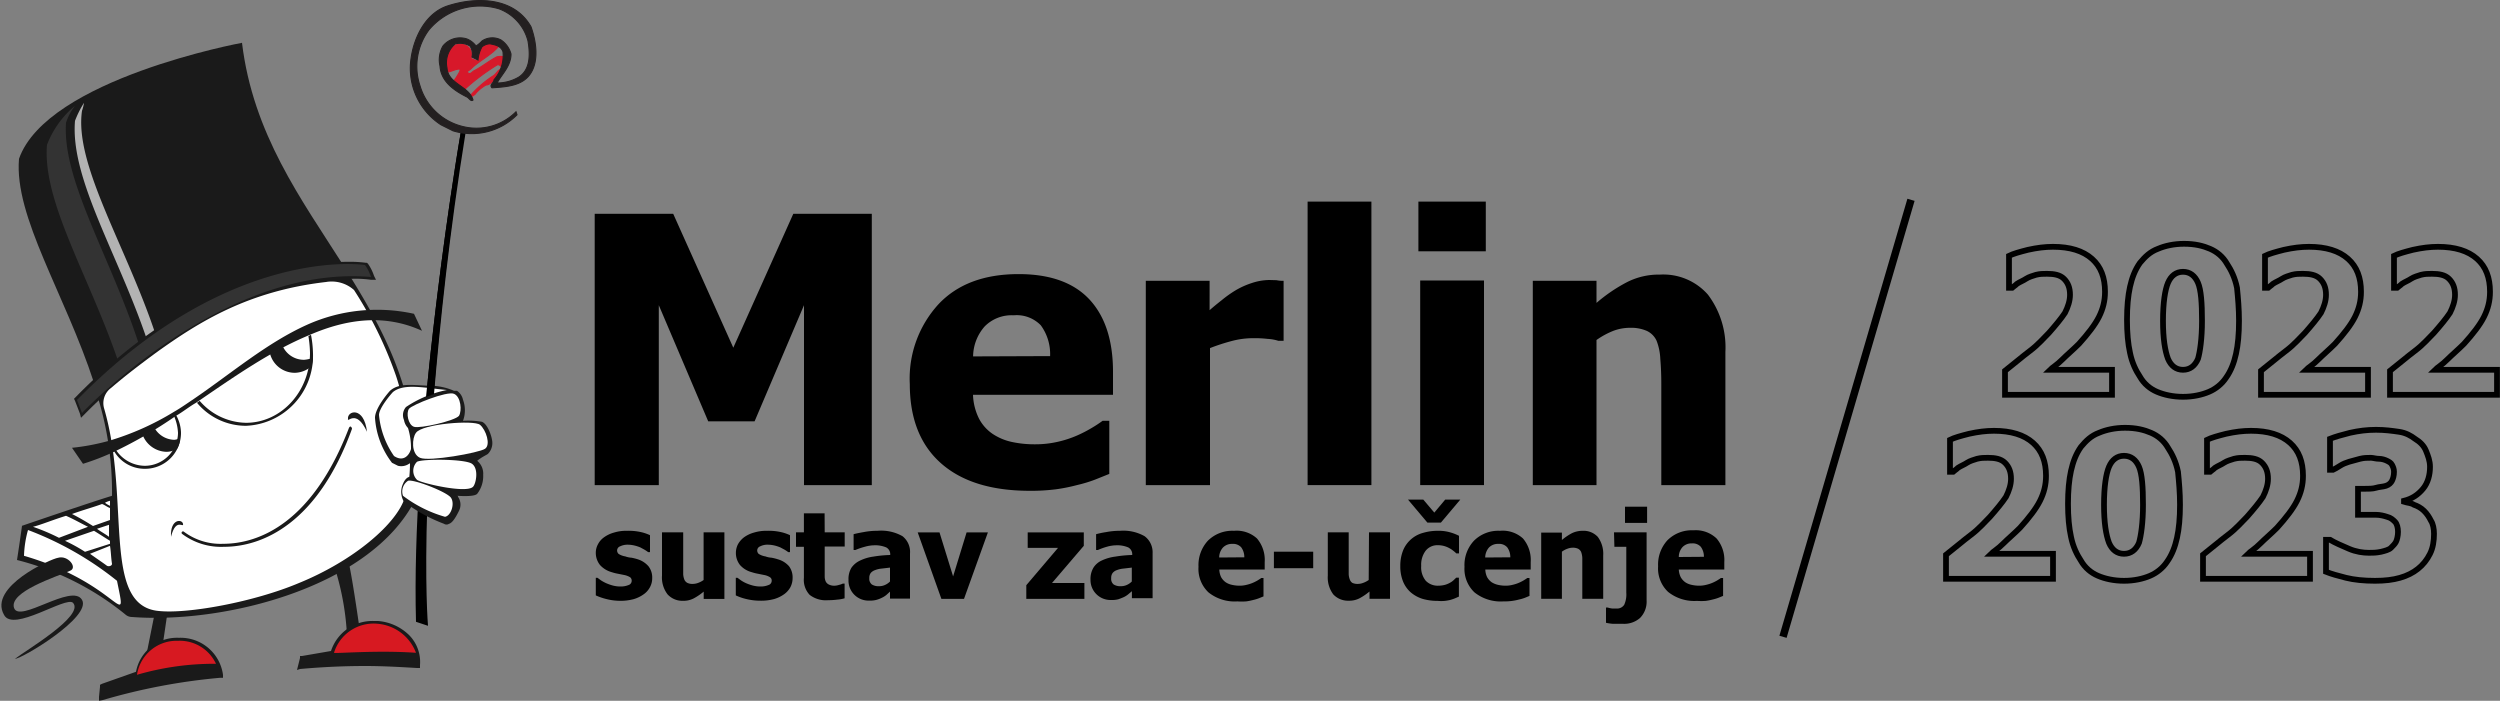 <?xml version="1.0" encoding="UTF-8" standalone="no"?>
<svg
   xmlns:dc="http://purl.org/dc/elements/1.1/"
   xmlns:cc="http://creativecommons.org/ns#"
   xmlns:rdf="http://www.w3.org/1999/02/22-rdf-syntax-ns#"
   xmlns:svg="http://www.w3.org/2000/svg"
   xmlns="http://www.w3.org/2000/svg"
   xmlns:sodipodi="http://sodipodi.sourceforge.net/DTD/sodipodi-0.dtd"
   xmlns:inkscape="http://www.inkscape.org/namespaces/inkscape"
   id="Layer_1"
   data-name="Layer 1"
   width="250"
   height="70.08"
   viewBox="0 0 250 70.08"
   version="1.1"
   sodipodi:docname="logo merlin 2021-2022-8.svg"
   inkscape:version="0.92.5 (2060ec1f9f, 2020-04-08)">
  <rect x="0" y="0" width="250" height="70.08" fill="#808080" stroke="none"/>
  <sodipodi:namedview
     pagecolor="#ffffff"
     bordercolor="#666666"
     borderopacity="1"
     objecttolerance="10"
     gridtolerance="10"
     guidetolerance="10"
     inkscape:pageopacity="0"
     inkscape:pageshadow="2"
     inkscape:window-width="640"
     inkscape:window-height="480"
     id="namedview1129"
     showgrid="false"
     inkscape:zoom="4.472"
     inkscape:cx="125"
     inkscape:cy="35.040001"
     inkscape:current-layer="Layer_1" />
  <defs
     id="defs976">
    <style
       id="style974">
      .cls-1 {
        fill: #1a1a1a;
      }

      .cls-2 {
        fill: #333;
      }

      .cls-3 {
        fill: #b3b3b3;
      }

      .cls-4 {
        fill: #fff;
      }

      .cls-5 {
        fill: #d71921;
      }

      .cls-6, .cls-9 {
        fill: none;
      }

      .cls-7 {
        fill: #d7182a;
        stroke: #d7182a;
      }

      .cls-7, .cls-8 {
        stroke-miterlimit: 3.86;
        stroke-width: 0.11px;
      }

      .cls-10, .cls-8 {
        fill: #231f20;
      }

      .cls-8 {
        stroke: #231f20;
      }

      .cls-9 {
        stroke: #000;
        stroke-miterlimit: 10;
        stroke-width: 0.75px;
      }
    </style>
  </defs>
  <path
     d="M46.1,13.08c-.9,5.3-5,31.1-4.5,49.1l1.2.4s-1.4-16.2,3.7-49.7Z"
     transform="translate(0 0)"
     id="path978" />
  <path
     class="cls-1"
     d="M24.2,4.28S4.7,7.88,1.9,15.88c-.5,5.8,4.6,13.5,7.5,22.4,10.9-10,20.7-11.6,24.9-11.8C30.1,19.88,25.3,13.38,24.2,4.28Z"
     transform="translate(0 0)"
     id="path980" />
  <path
     class="cls-2"
     d="M14.1,35.08c-2.8-9-7.9-16.9-7.5-22.8a5.56,5.56,0,0,1,.9-1.7,9.48,9.48,0,0,0-2.8,3.9c-.5,5.9,4.6,13.7,7.5,22.8A8.18,8.18,0,0,1,14.1,35.08Z"
     transform="translate(0 0)"
     id="path982" />
  <path
     class="cls-3"
     d="M8.2,11.08a4.46,4.46,0,0,0,.2-.8,10.09,10.09,0,0,0-.9,1.8C7,18,12,25.68,14.9,34.58a7.56,7.56,0,0,1,.8-.7C12.8,24.88,7.4,16.58,8.2,11.08Z"
     transform="translate(0 0)"
     id="path984" />
  <path
     class="cls-1"
     d="M35.1,27.78c-10.7,0-20.7,7.8-25.3,12a32.23,32.23,0,0,1,1.4,9.8c-2.3.7-9,3-9,3S2,54.08,1.7,56a28,28,0,0,1,10.9,5.5,1,1,0,0,0,.6.2c9.3.7,23.9-3,28.3-11.7C42.3,40.68,39,34.08,35.1,27.78Z"
     transform="translate(0 0)"
     id="path986" />
  <path
     class="cls-1"
     d="M8.1,41.78l-.1-.4-.5-1.3-.1-.2.1-.1c12-12.3,23.1-13.6,27.3-13.6a12.07,12.07,0,0,1,1.8.1h.1l.1.1a4.5,4.5,0,0,1,.6,1.2l.2.4h-.5a11,11,0,0,0-1.9-.1c-7.3,0-14.2,3.7-18.7,6.8a56,56,0,0,0-8.1,6.8Z"
     transform="translate(0 0)"
     id="path988" />
  <path
     class="cls-4"
     d="M39.6,37.58A39.69,39.69,0,0,0,35.4,29a3.36,3.36,0,0,0-2.8-.8c-7.8.9-12.7,4-16.9,7-1.9,1.4-3.2,2.4-4.6,3.6a1.88,1.88,0,0,0-.7,2c2.7,9.2-.3,19.8,5.5,20.3,2.9.3,9.5-.9,14-2.8,5.4-2.2,9.8-5.9,10.6-8.6C41.5,47.18,40.9,41.48,39.6,37.58Z"
     transform="translate(0 0)"
     id="path990" />
  <path
     class="cls-2"
     d="M7.7,40l.5,1.3s14-14.9,28.9-13.6a4.5,4.5,0,0,0-.6-1.2S23,24.38,7.7,40Z"
     transform="translate(0 0)"
     id="path992" />
  <path
     class="cls-4"
     d="M2.4,55.58c9.6,2.8,10.4,7.9,9.3,2.5A32.49,32.49,0,0,0,2.8,53h0A10.75,10.75,0,0,0,2.4,55.58Z"
     transform="translate(0 0)"
     id="path994" />
  <path
     class="cls-1"
     d="M22.4,54.68a6.48,6.48,0,0,1-4.2-1.3h0a.14.14,0,1,1,.2-.2h0a6.12,6.12,0,0,0,3.9,1.2h0c3.7,0,9-2.2,12.6-11.6,0,0,.1-.2.2-.1a.3.3,0,0,1,.1.2C31.8,52.28,26.3,54.68,22.4,54.68Z"
     transform="translate(0 0)"
     id="path996" />
  <path
     class="cls-1"
     d="M36.7,43.18c-.3-2.6-2-2.1-1.9-1.3C34.7,42.38,35.6,40.78,36.7,43.18Z"
     transform="translate(0 0)"
     id="path998" />
  <path
     class="cls-1"
     d="M17.1,53.68c-.1-1.8,1.1-1.8,1.2-1.3S17.6,51.68,17.1,53.68Z"
     transform="translate(0 0)"
     id="path1000" />
  <path
     class="cls-4"
     d="M11,54.58l-2,.8c.7.5,1.3.9,1.7,1.2.2.1.5,0,.5-.2C11.1,55.78,11.1,55.18,11,54.58Zm-1.3-1.7c.4.3.8.5,1.2.8v-1.2Zm1.3,1.2c-.5-.3-1.1-.7-1.6-1l-2.9,1a16.89,16.89,0,0,1,2,1.1l2.5-.8Zm0-4a1.69,1.69,0,0,0-.5.2,2.29,2.29,0,0,0,.5.3Zm-4.4,1.5c-1.3.4-2.5.9-3.3,1.1a20.46,20.46,0,0,1,2.6,1.1l2.9-1.1C8,52.28,7.3,51.88,6.6,51.58ZM11,52V50.8c-.3-.1-.5-.3-.8-.4-.8.3-1.9.6-3,1q.9.45,2.1,1.2Z"
     transform="translate(0 0)"
     id="path1002" />
  <polygon
     class="cls-1"
     points="15.4 61.68 14.7 65.18 16.2 64.98 16.7 61.58 15.4 61.68"
     id="polygon1004" />
  <path
     class="cls-1"
     d="M33.6,57.18a26.74,26.74,0,0,1,1.1,6.4c1.1-.1,1.3-.4,1.3-.4s-.7-5-1.1-6.8A10.79,10.79,0,0,1,33.6,57.18Z"
     transform="translate(0 0)"
     id="path1006" />
  <path
     class="cls-1"
     d="M9.9,70.08v-.4l.1-1v-.2l.2-.1,3.4-1.2a4.17,4.17,0,0,1,4.3-3.4,4.28,4.28,0,0,1,4.4,3.7v.3H22A60.55,60.55,0,0,0,10.3,70Z"
     transform="translate(0 0)"
     id="path1008" />
  <path
     class="cls-5"
     d="M21.6,66.38a4,4,0,0,0-3.8-2.3,4,4,0,0,0-4.1,3.4A27.46,27.46,0,0,1,21.6,66.38Z"
     transform="translate(0 0)"
     id="path1010" />
  <path
     class="cls-1"
     d="M29.7,67l.1-.4.2-.8v-.2h.2l2.9-.5a4.35,4.35,0,0,1,4.3-3h.4a5,5,0,0,1,3.1,1.4,3.81,3.81,0,0,1,1.1,3v.3h-.3c-1.7-.1-3.4-.2-5.2-.2-2.1,0-4.3.1-6.5.3Z"
     transform="translate(0 0)"
     id="path1012" />
  <path
     class="cls-5"
     d="M41.6,65.28a4.51,4.51,0,0,0-3.8-2.9,4.14,4.14,0,0,0-4.4,2.9C33.4,65.38,37.7,65,41.6,65.28Z"
     transform="translate(0 0)"
     id="path1014" />
  <path
     class="cls-1"
     d="M5.8,55.78c1-.3,2,1,1.2,1.3-1.4.6-6.1,2.1-5.6,3.7s5.8-2.5,6.8-.8-6,5.9-6.7,5.9c1-.8,7-4.3,5.8-5.6-.7-.7-6,3-6.9,1.2C-1.2,58.68,5.1,55.88,5.8,55.78Z"
     transform="translate(0 0)"
     id="path1016" />
  <path
     class="cls-1"
     d="M48.8,45.38a1.54,1.54,0,0,0,.4-1.4c-.1-.6-.5-1.6-1-1.8h0a8.06,8.06,0,0,0-1.9-.1h0a3,3,0,0,0,0-2.1,1.44,1.44,0,0,0-.6-.9h-.3a6.09,6.09,0,0,0-2.1-.5c-1.7,0-3.3-.4-4.3.5-.1.1-1.5,1.7-1.5,2.7a8.27,8.27,0,0,0,1.7,4.5l.6.3a1.38,1.38,0,0,0,1.1-.2.78.78,0,0,0,.4-.4.35.35,0,0,0,.1.2,1.34,1.34,0,0,0-.3,1,1.09,1.09,0,0,0,.1.5H41c-.2,0-.5.2-.7.7a1.91,1.91,0,0,0,.1,1.8,16.08,16.08,0,0,0,4,2.2.45.45,0,0,0,.5,0c.4-.1.8-.9,1-1.3a1.36,1.36,0,0,0-.1-1.4.09.09,0,0,0-.08-.1h0c1.6.1,1.9-.1,2-.2a2.9,2.9,0,0,0,.6-1.9,1.66,1.66,0,0,0-.6-1.4C48.2,45.68,48.7,45.48,48.8,45.38Z"
     transform="translate(0 0)"
     id="path1018" />
  <path
     class="cls-4"
     d="M41.6,43.28c-.4.5-.5,2.1.4,2.5s5.9-.5,6.5-.9.1-1.9-.5-2.4S42.2,42.38,41.6,43.28Z"
     transform="translate(0 0)"
     id="path1020" />
  <path
     class="cls-4"
     d="M47.3,48.68c.3-.3.6-1.8-.1-2.3s-5-.5-5.5-.2a1.27,1.27,0,0,0,0,1.8h0C42,48.28,46.6,49.38,47.3,48.68Z"
     transform="translate(0 0)"
     id="path1022" />
  <path
     class="cls-4"
     d="M40.4,42a1.23,1.23,0,0,1,.2-1.3A11.3,11.3,0,0,1,44.7,39c-2.2-.2-4.3-.7-5.4.2-.2.2-1.4,1.6-1.4,2.3a8.54,8.54,0,0,0,1.5,4.1c.9.6,1.5,0,1.7-.7a6.8,6.8,0,0,0-.3-2.1A1.52,1.52,0,0,1,40.4,42Z"
     transform="translate(0 0)"
     id="path1024" />
  <path
     class="cls-4"
     d="M45.9,41.58c.3-.5.2-1.9-.5-2.2s-4.2,1.1-4.5,1.5-.1,1.6.5,1.8S45.5,42.08,45.9,41.58Z"
     transform="translate(0 0)"
     id="path1026" />
  <path
     class="cls-4"
     d="M44.5,51.68c.6-.1,1-1.3.6-1.9s-3.8-1.9-4.3-1.7a1.28,1.28,0,0,0-.5,1.5A12.75,12.75,0,0,0,44.5,51.68Z"
     transform="translate(0 0)"
     id="path1028" />
  <path
     d="M46.6,13l-.5.1c-.6,3.3-2.3,14.4-3.5,26.6l.8-.3C44,32.38,44.9,23.48,46.6,13Z"
     transform="translate(0 0)"
     id="path1030" />
  <path
     class="cls-1"
     d="M14.5,46.88a3.59,3.59,0,0,0,3.6-3.58h0a3.69,3.69,0,0,0-.5-1.8,45.07,45.07,0,0,1-6.2,3.6A3.53,3.53,0,0,0,14.5,46.88Z"
     transform="translate(0 0)"
     id="path1032" />
  <path
     class="cls-4"
     d="M14.5,46.58A3.5,3.5,0,0,1,11.6,45c1.9-1.2,4.2-2.5,5.8-3.4a4.75,4.75,0,0,1,.4,1.7A3.33,3.33,0,0,1,14.5,46.58Z"
     transform="translate(0 0)"
     id="path1034" />
  <path
     class="cls-1"
     d="M24.6,42.58a7,7,0,0,0,6.7-7.2,11,11,0,0,0-.2-1.9,68.38,68.38,0,0,0-11.4,6.8A6.37,6.37,0,0,0,24.6,42.58Z"
     transform="translate(0 0)"
     id="path1036" />
  <path
     class="cls-4"
     d="M24.6,42.28a6.26,6.26,0,0,1-4.8-2.4c.2-.1.5-.4.7-.5,3.3-2.3,6.7-4.9,10.3-6a12.13,12.13,0,0,1,.2,1.9C31,39.18,28.1,42.28,24.6,42.28Z"
     transform="translate(0 0)"
     id="path1038" />
  <path
     class="cls-6"
     d="M26.5,35.38l.6-.3C26.9,35.08,26.7,35.28,26.5,35.38Z"
     transform="translate(0 0)"
     id="path1040" />
  <path
     class="cls-6"
     d="M27.2,35l.6-.3Z"
     transform="translate(0 0)"
     id="path1042" />
  <path
     class="cls-1"
     d="M29.5,37.28a2.62,2.62,0,0,0,1.7-.7c0-.3.1-.5.1-.8a3.09,3.09,0,0,1-.9.2,2.33,2.33,0,0,1-2.1-1.3h0l-.6.3a.09.09,0,0,0-.1.08v0l-.6.3h0A2.56,2.56,0,0,0,29.5,37.28Z"
     transform="translate(0 0)"
     id="path1044" />
  <path
     class="cls-1"
     d="M16.6,45.18a2,2,0,0,0,1.1-.3,2,2,0,0,0,.3-1c-.2,0-.4.1-.6.1a2.34,2.34,0,0,1-1.9-1.1c-.4.2-.8.5-1.2.7A2.62,2.62,0,0,0,16.6,45.18Z"
     transform="translate(0 0)"
     id="path1046" />
  <path
     class="cls-1"
     d="M42.2,33.08l-.8-1.7a17.12,17.12,0,0,0-10.7,1.1c-4,1.8-7.5,4.8-11.3,7.4-.6.4-1.3.9-2,1.3a27.25,27.25,0,0,1-6.5,2.9,22.15,22.15,0,0,1-3.7.7l1.1,1.6a24.23,24.23,0,0,0,3.1-1.2,43.51,43.51,0,0,0,6.2-3.6c.7-.4,1.3-.9,2-1.3,3.8-2.6,7.5-5.2,11.4-6.8C34.7,31.88,38.5,31.38,42.2,33.08Z"
     transform="translate(0 0)"
     id="path1048" />
  <path
     class="cls-7"
     d="M47.1,5.08a2.15,2.15,0,0,1,0,.8c.2,0,.4.2.7.2a4.22,4.22,0,0,1,.2-1c.1-.2.3-.6.6-.7a1.44,1.44,0,0,1,1.3.2c-.7.9-2,1.5-2.8,2.3-.1.1-.3.2-.4.3.3.4.5,0,.7-.1.8-.4,1.5-1,2.3-1.4a1.65,1.65,0,0,1,.7,0A3.49,3.49,0,0,1,49.5,8c-.3.1-.5.5-.9.5a4,4,0,0,0-1,.8c-.1.2-.4.3-.5.4L47,9.6a11,11,0,0,1,2.3-2c.2-.1.4-.4.5-.5s.3-.2.4-.3c-.1-.2-.3-.4-.5-.3a21.38,21.38,0,0,0-3.2,2.4c-.1,0-.1.1-.1.2l-1.1-.9A6.61,6.61,0,0,0,46,7.1V6.9c-.5,0-.9.3-1.3.3a2.55,2.55,0,0,1,.4-2.4,1.43,1.43,0,0,1,1.4-.3A1.17,1.17,0,0,1,47.1,5.08Z"
     transform="translate(0 0)"
     id="path1050" />
  <path
     class="cls-8"
     d="M53.1,2.68c.5,1.4.8,3.3,0,4.6s-2.4,1.4-3.9,1.5c-.3-.3.2-.5.2-.8a3.67,3.67,0,0,0,.9-2.8c-.2-.6-.8-.7-1.3-.8a1.32,1.32,0,0,0-.8.3A3.27,3.27,0,0,0,47.8,6l-.6-.3A1.38,1.38,0,0,0,47,4.6a1.92,1.92,0,0,0-1.5-.2,2.49,2.49,0,0,0-.8,2.4c.1,1.6,2.2,1.8,2.6,3.2-.2.2-.4-.2-.6-.3-1.2-.6-2.6-1.5-2.7-3.1a2.74,2.74,0,0,1,.3-2,2.2,2.2,0,0,1,2.4-.7,2.14,2.14,0,0,1,.9.7,2.62,2.62,0,0,0,.6-.5A1.85,1.85,0,0,1,50.1,4a2.45,2.45,0,0,1,1,1.4c0,1.2-.9,2-1.4,2.9a4.28,4.28,0,0,0,2.2-.6c1.2-.8,1.1-2.4.9-3.6A4.66,4.66,0,0,0,49.9.88a6.66,6.66,0,0,0-7,2.1,6.11,6.11,0,0,0-.9,5.6,5.91,5.91,0,0,0,4.4,4.1,5.59,5.59,0,0,0,5.2-1.5l.1.3a6.38,6.38,0,0,1-6.4,1.6l-1.2-.6a6.73,6.73,0,0,1-3-6.6c.3-2.2,1.5-4.6,3.7-5.3C47.6-.32,51.4-.32,53.1,2.68Z"
     transform="translate(0 0)"
     id="path1052" />
  <line
     class="cls-9"
     x1="191.1"
     y1="19.98"
     x2="178.3"
     y2="63.68"
     id="line1054" />
  <rect
     class="cls-6"
     y="0.08"
     width="250"
     height="70"
     id="rect1056" />
  <polygon
     points="73.33 34.77 67.32 21.38 59.47 21.38 59.47 48.51 65.88 48.51 65.88 30.52 70.82 42.13 75.46 42.13 80.4 30.52 80.4 48.51 87.18 48.51 87.18 21.38 79.33 21.38 73.33 34.77"
     id="polygon1058" />
  <path
     d="M101.86,27.41c-3.45,0-6.11,1-8,3a11,11,0,0,0-2.88,8q0,5.13,3.09,7.89t8.83,2.78a20.12,20.12,0,0,0,2.69-.15,17.25,17.25,0,0,0,2.14-.43,13.54,13.54,0,0,0,1.78-.54l1.42-.57V42.08h-.67a12.55,12.55,0,0,1-1.08.71,13.26,13.26,0,0,1-1.45.75,10.62,10.62,0,0,1-2,.65,10,10,0,0,1-2.18.24,10.71,10.71,0,0,1-2.39-.24,5.57,5.57,0,0,1-1.91-.81,4.2,4.2,0,0,1-1.35-1.52,5.78,5.78,0,0,1-.6-2.38h14v-2.3q0-4.71-2.37-7.25C107.35,28.25,105,27.41,101.86,27.41Zm-4.55,8.23a4.61,4.61,0,0,1,1.16-3,3.78,3.78,0,0,1,2.9-1.11,3.35,3.35,0,0,1,2.71,1,4.86,4.86,0,0,1,.93,3.08Z"
     transform="translate(0 0)"
     id="path1060" />
  <path
     d="M126.93,28a5.73,5.73,0,0,0-1.74.3,8,8,0,0,0-1.61.72,11.59,11.59,0,0,0-1.41,1c-.52.41-.92.74-1.21,1V28.08h-6.38V48.51H121V34.81a19.81,19.81,0,0,1,2.14-.7,8.25,8.25,0,0,1,2.1-.29,11.34,11.34,0,0,1,1.53.07,4.21,4.21,0,0,1,1.06.19h.53v-6a2.76,2.76,0,0,1-.7-.06Z"
     transform="translate(0 0)"
     id="path1062" />
  <rect
     x="130.76"
     y="20.16"
     width="6.38"
     height="28.35"
     id="rect1064" />
  <rect
     x="142.02"
     y="28.05"
     width="6.38"
     height="20.46"
     id="rect1066" />
  <rect
     x="141.84"
     y="20.16"
     width="6.74"
     height="4.97"
     id="rect1068" />
  <path
     d="M170.79,29.46a5.93,5.93,0,0,0-4.8-2,7,7,0,0,0-3.28.75,15.88,15.88,0,0,0-3.06,2.08V28.08h-6.37V48.51h6.37V34a7.94,7.94,0,0,1,1.72-.93,4.74,4.74,0,0,1,1.63-.29,3.94,3.94,0,0,1,1.66.3,2,2,0,0,1,1,1,5.62,5.62,0,0,1,.37,1.81c.07.82.1,1.64.1,2.47V48.51h6.41V35.19A8.75,8.75,0,0,0,170.79,29.46Z"
     transform="translate(0 0)"
     id="path1070" />
  <path
     d="M63.81,55.94a5.06,5.06,0,0,0-.67-.17,2.15,2.15,0,0,1-.61-.13,1.75,1.75,0,0,1-.67-.25.47.47,0,0,1-.15-.35.45.45,0,0,1,.31-.41,1.68,1.68,0,0,1,.76-.16,3,3,0,0,1,.66.08,4.06,4.06,0,0,1,.59.19l.44.24a4,4,0,0,1,.34.23H65V53.52a4.35,4.35,0,0,0-1-.33,5.67,5.67,0,0,0-1.3-.11,4.15,4.15,0,0,0-1.31.18,3.08,3.08,0,0,0-1,.48,1.93,1.93,0,0,0-.6.7,1.77,1.77,0,0,0-.21.84A1.94,1.94,0,0,0,60,56.5a2.46,2.46,0,0,0,1.18.72,4.61,4.61,0,0,0,.64.16l.6.12a1.82,1.82,0,0,1,.6.23.44.44,0,0,1,.15.35.45.45,0,0,1-.33.43,2.07,2.07,0,0,1-.78.14,3,3,0,0,1-.79-.1,5,5,0,0,1-.65-.23,3.92,3.92,0,0,1-.53-.29l-.34-.25h-.17v1.76a6,6,0,0,0,1.08.37,5.53,5.53,0,0,0,1.34.17,4.93,4.93,0,0,0,1.38-.17,3.33,3.33,0,0,0,1-.49,2,2,0,0,0,.62-.71,1.83,1.83,0,0,0,.22-.89,1.82,1.82,0,0,0-.37-1.19A2.35,2.35,0,0,0,63.81,55.94Z"
     transform="translate(0 0)"
     id="path1072" />
  <path
     d="M70.36,58a2.22,2.22,0,0,1-.55.29,1.55,1.55,0,0,1-.52.1,1.15,1.15,0,0,1-.55-.1.67.67,0,0,1-.3-.32,1.75,1.75,0,0,1-.12-.55V53.23H66.2v4.33a2.77,2.77,0,0,0,.56,1.88,2,2,0,0,0,1.54.64,2.21,2.21,0,0,0,1.07-.24,5.68,5.68,0,0,0,1-.68v.73h2.07V53.23H70.36Z"
     transform="translate(0 0)"
     id="path1074" />
  <path
     d="M77.82,55.94a5.06,5.06,0,0,0-.67-.17,2.15,2.15,0,0,1-.61-.13,1.75,1.75,0,0,1-.67-.25.47.47,0,0,1-.15-.35.45.45,0,0,1,.31-.41,1.56,1.56,0,0,1,.76-.16,3,3,0,0,1,.66.08,3.93,3.93,0,0,1,.58.19l.45.24a4,4,0,0,1,.34.23H79V53.52a4.35,4.35,0,0,0-1-.33,5.58,5.58,0,0,0-1.29-.11,4.21,4.21,0,0,0-1.32.18,3.08,3.08,0,0,0-1,.48,2.24,2.24,0,0,0-.6.7,1.89,1.89,0,0,0-.2.84A1.93,1.93,0,0,0,74,56.5a2.37,2.37,0,0,0,1.18.72,4.61,4.61,0,0,0,.64.16l.59.12a1.63,1.63,0,0,1,.6.23.39.39,0,0,1,.16.35.45.45,0,0,1-.34.43,2,2,0,0,1-.77.14,3,3,0,0,1-.79-.1,4.67,4.67,0,0,1-.66-.23,3.29,3.29,0,0,1-.52-.29l-.34-.25h-.17v1.76a5.3,5.3,0,0,0,1.08.37,5.93,5.93,0,0,0,1.39.16,4.93,4.93,0,0,0,1.38-.17,3.33,3.33,0,0,0,1-.49,2.11,2.11,0,0,0,.62-.71,2,2,0,0,0,.21-.89,1.86,1.86,0,0,0-.36-1.19A2.32,2.32,0,0,0,77.82,55.94Z"
     transform="translate(0 0)"
     id="path1076" />
  <path
     d="M82.46,51.33H80.39v1.9H79.6v1.45h.79v3.11a2.18,2.18,0,0,0,.58,1.7,2.65,2.65,0,0,0,1.84.53,7.26,7.26,0,0,0,.93-.06,3.51,3.51,0,0,0,.72-.13V58.36h-.18a1.71,1.71,0,0,1-.38.13,1.56,1.56,0,0,1-.43.08,1.18,1.18,0,0,1-.61-.13.67.67,0,0,1-.3-.32,1.27,1.27,0,0,1-.09-.47v-3h2V53.23h-2Z"
     transform="translate(0 0)"
     id="path1078" />
  <path
     d="M90.25,53.62a4.31,4.31,0,0,0-2.51-.54,7.09,7.09,0,0,0-1.38.13c-.46.08-.79.15-1,.21V55h.18a6.93,6.93,0,0,1,1-.34,3.58,3.58,0,0,1,.86-.13,2.83,2.83,0,0,1,1.22.21.77.77,0,0,1,.4.76h0a11.94,11.94,0,0,0-1.68.16,4.42,4.42,0,0,0-1.34.4,2.15,2.15,0,0,0-.86.72,2.18,2.18,0,0,0-.29,1.2,2,2,0,0,0,1.92,2.08h.13a2.55,2.55,0,0,0,.73-.07,2.83,2.83,0,0,0,.55-.21,2.11,2.11,0,0,0,.45-.28l.37-.34v.7h2v-4.5A2,2,0,0,0,90.25,53.62ZM89,58.15a1.6,1.6,0,0,1-.51.35,1.38,1.38,0,0,1-.56.12,1.27,1.27,0,0,1-.74-.17.72.72,0,0,1-.26-.64.8.8,0,0,1,.15-.52,1,1,0,0,1,.43-.28,2.38,2.38,0,0,1,.64-.15l.85-.1Z"
     transform="translate(0 0)"
     id="path1080" />
  <polygon
     points="95.31 57.64 93.95 53.24 91.77 53.24 94.14 59.89 96.4 59.89 98.79 53.24 96.66 53.24 95.31 57.64"
     id="polygon1082" />
  <polygon
     points="108.38 54.58 108.38 53.24 102.77 53.24 102.77 54.79 105.8 54.79 102.63 58.52 102.63 59.89 108.44 59.89 108.44 58.3 105.2 58.3 108.38 54.58"
     id="polygon1084" />
  <path
     d="M114.46,53.62a4.3,4.3,0,0,0-2.46-.54,7.19,7.19,0,0,0-1.39.13,8.45,8.45,0,0,0-1,.21V55h.18a6.74,6.74,0,0,1,.95-.34,3.58,3.58,0,0,1,.86-.13,2.83,2.83,0,0,1,1.22.21.77.77,0,0,1,.4.76h0a11.94,11.94,0,0,0-1.68.16,4.47,4.47,0,0,0-1.34.38,1.92,1.92,0,0,0-.85.72,2.19,2.19,0,0,0-.3,1.2A2,2,0,0,0,111,60h.08a2.62,2.62,0,0,0,.74-.07q.27-.09.54-.21a2.11,2.11,0,0,0,.45-.28l.38-.32v.7h2.07v-4.5A2,2,0,0,0,114.46,53.62Zm-1.28,4.53a1.6,1.6,0,0,1-.51.35,1.38,1.38,0,0,1-.56.12,1.27,1.27,0,0,1-.74-.17.72.72,0,0,1-.25-.64.8.8,0,0,1,.15-.52.92.92,0,0,1,.42-.28,2.38,2.38,0,0,1,.64-.15l.85-.1Z"
     transform="translate(0 0)"
     id="path1086" />
  <path
     d="M123.4,53.08a3.45,3.45,0,0,0-2.62,1,3.6,3.6,0,0,0-.93,2.6,3.23,3.23,0,0,0,1,2.56,4.2,4.2,0,0,0,2.89.9,6.31,6.31,0,0,0,.87,0,5.42,5.42,0,0,0,.7-.14,4.11,4.11,0,0,0,.57-.17l.47-.19V57.8h-.22c-.09.07-.21.14-.35.23a4.16,4.16,0,0,1-.47.24,3.69,3.69,0,0,1-.64.21,2.82,2.82,0,0,1-.71.09,3.46,3.46,0,0,1-.78-.09,1.78,1.78,0,0,1-.62-.26,1.59,1.59,0,0,1-.44-.49,1.91,1.91,0,0,1-.19-.78h4.54v-.74a3.32,3.32,0,0,0-.77-2.36A3,3,0,0,0,123.4,53.08Zm-1.48,2.67a1.47,1.47,0,0,1,.38-1,1.23,1.23,0,0,1,.94-.36,1.08,1.08,0,0,1,.88.34,1.63,1.63,0,0,1,.31,1Z"
     transform="translate(0 0)"
     id="path1088" />
  <rect
     x="127.39"
     y="55.17"
     width="3.93"
     height="1.65"
     id="rect1090" />
  <path
     d="M136.87,58a2.29,2.29,0,0,1-.56.29,1.49,1.49,0,0,1-.51.1,1.21,1.21,0,0,1-.56-.1A.65.65,0,0,1,135,58a1.7,1.7,0,0,1-.13-.55V53.23h-2.09v4.33a2.82,2.82,0,0,0,.55,1.88,2,2,0,0,0,1.55.63,2.21,2.21,0,0,0,1.07-.24,5.68,5.68,0,0,0,1-.68v.73H139V53.23h-2.1Z"
     transform="translate(0 0)"
     id="path1092" />
  <polygon
     points="143.43 51.26 142.33 49.96 140.8 49.96 142.74 52.26 144.09 52.26 146.03 49.96 144.52 49.96 143.43 51.26"
     id="polygon1094" />
  <path
     d="M143.73,53.08a5.15,5.15,0,0,0-1.4.2,3,3,0,0,0-2,1.71,4.14,4.14,0,0,0-.3,1.63,4,4,0,0,0,.28,1.54,2.92,2.92,0,0,0,.78,1.09,3.39,3.39,0,0,0,1.18.64,5.5,5.5,0,0,0,1.51.2,4.09,4.09,0,0,0,.7,0A4.71,4.71,0,0,0,145,60a4.5,4.5,0,0,0,.48-.16l.41-.18V57.77h-.27l-.25.24a1.83,1.83,0,0,1-.36.26,2.41,2.41,0,0,1-.5.21,2.72,2.72,0,0,1-.69.09,1.66,1.66,0,0,1-1.24-.49,2.11,2.11,0,0,1-.46-1.49,2.33,2.33,0,0,1,.44-1.51,1.5,1.5,0,0,1,1.23-.56,2.32,2.32,0,0,1,1.15.3,2,2,0,0,1,.39.26,2.55,2.55,0,0,1,.3.26h.27V53.58a4.83,4.83,0,0,0-1.1-.4A4.27,4.27,0,0,0,143.73,53.08Z"
     transform="translate(0 0)"
     id="path1096" />
  <path
     d="M150,53.08a3.44,3.44,0,0,0-2.61,1,3.55,3.55,0,0,0-.94,2.6,3.23,3.23,0,0,0,1,2.56,4.2,4.2,0,0,0,2.89.9,5.54,5.54,0,0,0,1.57-.19,3.86,3.86,0,0,0,.58-.17l.46-.19V57.8h-.22c-.09.07-.21.14-.35.23a4.16,4.16,0,0,1-.47.24,3.69,3.69,0,0,1-.64.21,2.82,2.82,0,0,1-.71.09,3.46,3.46,0,0,1-.78-.09,2,2,0,0,1-.62-.26,1.59,1.59,0,0,1-.44-.49,1.91,1.91,0,0,1-.19-.78h4.54v-.74a3.32,3.32,0,0,0-.77-2.36A3,3,0,0,0,150,53.08Zm-1.48,2.67a1.54,1.54,0,0,1,.38-1,1.23,1.23,0,0,1,.94-.36,1.07,1.07,0,0,1,.88.34,1.63,1.63,0,0,1,.31,1Z"
     transform="translate(0 0)"
     id="path1098" />
  <path
     d="M158.26,53.08a2.46,2.46,0,0,0-1.07.24,5.68,5.68,0,0,0-1,.68v-.74h-2.07v6.62h2.07V55.17a2,2,0,0,1,.56-.3,1.49,1.49,0,0,1,.51-.1,1.24,1.24,0,0,1,.54.1.69.69,0,0,1,.31.32,2,2,0,0,1,.12.59v4.1h2.09V55.56a2.84,2.84,0,0,0-.54-1.87A1.94,1.94,0,0,0,158.26,53.08Z"
     transform="translate(0 0)"
     id="path1100" />
  <path
     d="M161.44,54.68h1.19v4.6a2.48,2.48,0,0,1-.21,1.2.86.86,0,0,1-.82.37h-.39a2.42,2.42,0,0,1-.45-.1h-.16v1.53a5.06,5.06,0,0,0,.68.1h1A2.4,2.4,0,0,0,164,61.8a2.32,2.32,0,0,0,.66-1.76V53.23H161.4Z"
     transform="translate(0 0)"
     id="path1102" />
  <rect
     x="162.5"
     y="50.67"
     width="2.21"
     height="1.62"
     id="rect1104" />
  <path
     d="M172.43,56.21a3.32,3.32,0,0,0-.77-2.36,3,3,0,0,0-2.3-.82,3.45,3.45,0,0,0-2.62,1,3.6,3.6,0,0,0-.93,2.6,3.23,3.23,0,0,0,1,2.56,4.2,4.2,0,0,0,2.89.9,6.31,6.31,0,0,0,.87,0,5.42,5.42,0,0,0,.7-.14,4.11,4.11,0,0,0,.57-.17l.47-.19V57.8h-.22c-.09.07-.21.14-.35.23a4.16,4.16,0,0,1-.47.24,3.69,3.69,0,0,1-.64.21,2.82,2.82,0,0,1-.71.09,3.46,3.46,0,0,1-.78-.09,1.78,1.78,0,0,1-.62-.26,1.59,1.59,0,0,1-.44-.49,1.92,1.92,0,0,1-.2-.78h4.55Zm-4.55-.51a1.47,1.47,0,0,1,.38-1,1.23,1.23,0,0,1,.94-.36,1.08,1.08,0,0,1,.88.34,1.63,1.63,0,0,1,.31,1Z"
     transform="translate(0 0)"
     id="path1106" />
  <g
     transform="translate(0,-0.02)"
     id="g1438">
    <path
       class="st9"
       d="m 211.2,39.5 h -10.7 v -2.4 c 0.9,-0.7 1.7,-1.4 2.5,-2 0.8,-0.6 1.4,-1.3 1.9,-1.8 0.7,-0.8 1.2,-1.4 1.6,-2 0.3,-0.6 0.5,-1.2 0.5,-1.8 0,-0.7 -0.2,-1.2 -0.6,-1.6 -0.4,-0.4 -1,-0.5 -1.7,-0.5 -0.4,0 -0.7,0 -1.1,0.1 -0.3,0.1 -0.7,0.2 -1,0.4 -0.3,0.2 -0.6,0.3 -0.9,0.5 -0.2,0.2 -0.4,0.3 -0.5,0.4 h -0.3 v -3.2 c 0.4,-0.2 1.1,-0.4 1.9,-0.6 0.9,-0.2 1.7,-0.3 2.5,-0.3 1.7,0 3,0.4 3.9,1.2 0.9,0.8 1.3,1.9 1.3,3.3 0,0.9 -0.2,1.7 -0.6,2.5 -0.4,0.8 -1.1,1.7 -2,2.7 -0.6,0.6 -1.2,1.1 -1.7,1.6 -0.5,0.5 -1,0.8 -1.2,1 h 6.2 z"
       id="path1422"
       inkscape:connector-curvature="0"
       style="fill:none;stroke:#000000;stroke-width:0.575;stroke-miterlimit:10" />
    <path
       class="st9"
       d="m 223.9,32.1 c 0,1.3 -0.1,2.4 -0.3,3.3 -0.2,0.9 -0.5,1.7 -1,2.4 -0.4,0.6 -1,1.1 -1.7,1.4 -0.7,0.3 -1.6,0.5 -2.6,0.5 -1,0 -1.9,-0.2 -2.6,-0.5 -0.7,-0.3 -1.3,-0.8 -1.7,-1.5 -0.4,-0.6 -0.8,-1.4 -1,-2.4 -0.2,-0.9 -0.3,-2 -0.3,-3.3 0,-1.3 0.1,-2.4 0.3,-3.3 0.2,-0.9 0.5,-1.7 1,-2.4 0.5,-0.6 1,-1.1 1.8,-1.4 0.7,-0.3 1.6,-0.5 2.6,-0.5 1.1,0 1.9,0.2 2.6,0.5 0.7,0.3 1.3,0.8 1.7,1.5 0.4,0.6 0.8,1.4 1,2.4 0.1,1 0.2,2.1 0.2,3.3 z m -3.7,0 c 0,-1.8 -0.1,-3.1 -0.4,-3.8 -0.3,-0.7 -0.8,-1.1 -1.5,-1.1 -0.7,0 -1.2,0.4 -1.5,1.1 -0.3,0.7 -0.5,2 -0.5,3.8 0,1.8 0.2,3 0.5,3.8 0.3,0.7 0.8,1.1 1.5,1.1 0.7,0 1.2,-0.4 1.5,-1.1 0.2,-0.7 0.4,-2 0.4,-3.8 z"
       id="path1424"
       inkscape:connector-curvature="0"
       style="fill:none;stroke:#000000;stroke-width:0.575;stroke-miterlimit:10" />
    <path
       class="st9"
       d="m 236.8,39.5 h -10.7 v -2.4 c 0.9,-0.7 1.7,-1.4 2.5,-2 0.8,-0.6 1.4,-1.3 1.9,-1.8 0.7,-0.8 1.2,-1.4 1.6,-2 0.3,-0.6 0.5,-1.2 0.5,-1.8 0,-0.7 -0.2,-1.2 -0.6,-1.6 -0.4,-0.4 -1,-0.5 -1.7,-0.5 -0.4,0 -0.7,0 -1.1,0.1 -0.3,0.1 -0.7,0.2 -1,0.4 -0.3,0.2 -0.6,0.3 -0.9,0.5 -0.2,0.2 -0.4,0.3 -0.5,0.4 h -0.3 v -3.2 c 0.4,-0.2 1.1,-0.4 1.9,-0.6 0.9,-0.2 1.7,-0.3 2.5,-0.3 1.7,0 3,0.4 3.9,1.2 0.9,0.8 1.3,1.9 1.3,3.3 0,0.9 -0.2,1.7 -0.6,2.5 -0.4,0.8 -1.1,1.7 -2,2.7 -0.6,0.6 -1.2,1.1 -1.7,1.6 -0.5,0.5 -1,0.8 -1.2,1 h 6.2 z"
       id="path1426"
       inkscape:connector-curvature="0"
       style="fill:none;stroke:#000000;stroke-width:0.575;stroke-miterlimit:10" />
    <path
       class="st9"
       d="M 249.7,39.5 H 239 v -2.4 c 0.9,-0.7 1.7,-1.4 2.5,-2 0.8,-0.6 1.4,-1.3 1.9,-1.8 0.7,-0.8 1.2,-1.4 1.6,-2 0.3,-0.6 0.5,-1.2 0.5,-1.8 0,-0.7 -0.2,-1.2 -0.6,-1.6 -0.4,-0.4 -1,-0.5 -1.7,-0.5 -0.4,0 -0.7,0 -1.1,0.1 -0.3,0.1 -0.7,0.2 -1,0.4 -0.3,0.2 -0.6,0.3 -0.9,0.5 -0.2,0.2 -0.4,0.3 -0.5,0.4 h -0.3 v -3.2 c 0.4,-0.2 1.1,-0.4 1.9,-0.6 0.9,-0.2 1.7,-0.3 2.5,-0.3 1.7,0 3,0.4 3.9,1.2 0.9,0.8 1.3,1.9 1.3,3.3 0,0.9 -0.2,1.7 -0.6,2.5 -0.4,0.8 -1.1,1.7 -2,2.7 -0.6,0.6 -1.2,1.1 -1.7,1.6 -0.5,0.5 -1,0.8 -1.2,1 h 6.2 z"
       id="path1428"
       inkscape:connector-curvature="0"
       style="fill:none;stroke:#000000;stroke-width:0.575;stroke-miterlimit:10" />
    <path
       class="st9"
       d="m 205.3,57.9 h -10.7 v -2.4 c 0.9,-0.7 1.7,-1.4 2.5,-2 0.8,-0.6 1.4,-1.3 1.9,-1.8 0.7,-0.8 1.2,-1.4 1.6,-2 0.3,-0.6 0.5,-1.2 0.5,-1.8 0,-0.7 -0.2,-1.2 -0.6,-1.6 -0.4,-0.4 -1,-0.5 -1.7,-0.5 -0.4,0 -0.7,0 -1.1,0.1 -0.3,0.1 -0.7,0.2 -1,0.4 -0.3,0.2 -0.6,0.3 -0.9,0.5 -0.2,0.2 -0.4,0.3 -0.5,0.4 H 195 V 44 c 0.4,-0.2 1.1,-0.4 1.9,-0.6 0.9,-0.2 1.7,-0.3 2.5,-0.3 1.7,0 3,0.4 3.9,1.2 0.9,0.8 1.3,1.9 1.3,3.3 0,0.9 -0.2,1.7 -0.6,2.5 -0.4,0.8 -1.1,1.7 -2,2.7 -0.6,0.6 -1.2,1.1 -1.7,1.6 -0.5,0.5 -1,0.8 -1.2,1 h 6.2 z"
       id="path1430"
       inkscape:connector-curvature="0"
       style="fill:none;stroke:#000000;stroke-width:0.575;stroke-miterlimit:10" />
    <path
       class="st9"
       d="m 218,50.5 c 0,1.3 -0.1,2.4 -0.3,3.3 -0.2,0.9 -0.5,1.7 -1,2.4 -0.4,0.6 -1,1.1 -1.7,1.4 -0.7,0.3 -1.6,0.5 -2.6,0.5 -1,0 -1.9,-0.2 -2.6,-0.5 -0.7,-0.3 -1.3,-0.8 -1.7,-1.5 -0.4,-0.6 -0.8,-1.4 -1,-2.4 -0.2,-0.9 -0.3,-2 -0.3,-3.3 0,-1.3 0.1,-2.4 0.3,-3.3 0.2,-0.9 0.5,-1.7 1,-2.4 0.5,-0.6 1,-1.1 1.8,-1.4 0.7,-0.3 1.6,-0.5 2.6,-0.5 1.1,0 1.9,0.2 2.6,0.5 0.7,0.3 1.3,0.8 1.7,1.5 0.4,0.6 0.8,1.4 1,2.4 0.1,1 0.2,2.1 0.2,3.3 z m -3.7,0 c 0,-1.8 -0.1,-3.1 -0.4,-3.8 -0.3,-0.7 -0.8,-1.1 -1.5,-1.1 -0.7,0 -1.2,0.4 -1.5,1.1 -0.3,0.7 -0.5,2 -0.5,3.8 0,1.8 0.2,3 0.5,3.8 0.3,0.7 0.8,1.1 1.5,1.1 0.7,0 1.2,-0.4 1.5,-1.1 0.2,-0.7 0.4,-2 0.4,-3.8 z"
       id="path1432"
       inkscape:connector-curvature="0"
       style="fill:none;stroke:#000000;stroke-width:0.575;stroke-miterlimit:10" />
    <path
       class="st9"
       d="m 231,57.9 h -10.7 v -2.4 c 0.9,-0.7 1.7,-1.4 2.5,-2 0.8,-0.6 1.4,-1.3 1.9,-1.8 0.7,-0.8 1.2,-1.4 1.6,-2 0.3,-0.6 0.5,-1.2 0.5,-1.8 0,-0.7 -0.2,-1.2 -0.6,-1.6 -0.4,-0.4 -1,-0.5 -1.7,-0.5 -0.4,0 -0.7,0 -1.1,0.1 -0.3,0.1 -0.7,0.2 -1,0.4 -0.3,0.2 -0.6,0.3 -0.9,0.5 -0.2,0.2 -0.4,0.3 -0.5,0.4 h -0.3 V 44 c 0.4,-0.2 1.1,-0.4 1.9,-0.6 0.9,-0.2 1.7,-0.3 2.5,-0.3 1.7,0 3,0.4 3.9,1.2 0.9,0.8 1.3,1.9 1.3,3.3 0,0.9 -0.2,1.7 -0.6,2.5 -0.4,0.8 -1.1,1.7 -2,2.7 -0.6,0.6 -1.2,1.1 -1.7,1.6 -0.5,0.5 -1,0.8 -1.2,1 h 6.2 z"
       id="path1434"
       inkscape:connector-curvature="0"
       style="fill:none;stroke:#000000;stroke-width:0.575;stroke-miterlimit:10" />
    <path
       class="st9"
       d="m 243.4,53.4 c 0,0.7 -0.1,1.4 -0.4,2 -0.3,0.6 -0.7,1.1 -1.2,1.5 -0.5,0.4 -1.1,0.7 -1.8,0.9 -0.7,0.2 -1.5,0.3 -2.5,0.3 -1.1,0 -2.1,-0.1 -2.9,-0.3 -0.8,-0.2 -1.5,-0.4 -2,-0.6 V 54 h 0.4 c 0.5,0.3 1.2,0.6 1.9,0.9 0.7,0.3 1.4,0.4 2,0.4 0.4,0 0.7,0 1.2,-0.1 0.4,-0.1 0.8,-0.2 1,-0.4 0.2,-0.2 0.4,-0.4 0.5,-0.6 0.1,-0.2 0.2,-0.6 0.2,-1 0,-0.4 -0.1,-0.8 -0.3,-1 -0.2,-0.2 -0.4,-0.4 -0.8,-0.5 -0.3,-0.1 -0.7,-0.2 -1.1,-0.2 -0.4,0 -0.8,0 -1.2,0 h -0.6 v -2.6 h 0.6 c 0.4,0 0.9,0 1.2,-0.1 0.3,-0.1 0.7,-0.1 1,-0.2 0.3,-0.1 0.5,-0.3 0.6,-0.5 0.1,-0.2 0.2,-0.5 0.2,-0.9 0,-0.3 -0.1,-0.5 -0.2,-0.7 -0.1,-0.2 -0.3,-0.3 -0.5,-0.4 -0.2,-0.1 -0.5,-0.2 -0.8,-0.2 -0.3,0 -0.6,-0.1 -0.8,-0.1 -0.4,0 -0.7,0 -1.1,0.1 -0.4,0.1 -0.7,0.2 -1.1,0.3 -0.3,0.1 -0.6,0.2 -0.9,0.4 -0.3,0.2 -0.5,0.3 -0.7,0.4 H 233 v -3.1 c 0.5,-0.2 1.2,-0.4 2,-0.6 0.9,-0.2 1.7,-0.3 2.6,-0.3 0.9,0 1.6,0.1 2.3,0.2 0.7,0.1 1.2,0.4 1.6,0.7 0.5,0.3 0.9,0.7 1.1,1.2 0.2,0.5 0.4,1 0.4,1.6 0,0.8 -0.2,1.6 -0.7,2.2 -0.5,0.6 -1.1,1 -1.9,1.2 v 0.1 c 0.3,0.1 0.7,0.1 1,0.3 0.3,0.1 0.7,0.3 1,0.6 0.3,0.3 0.5,0.6 0.7,1 0.2,0.3 0.3,0.8 0.3,1.3 z"
       id="path1436"
       inkscape:connector-curvature="0"
       style="fill:none;stroke:#000000;stroke-width:0.575;stroke-miterlimit:10" />
  </g>
</svg>
